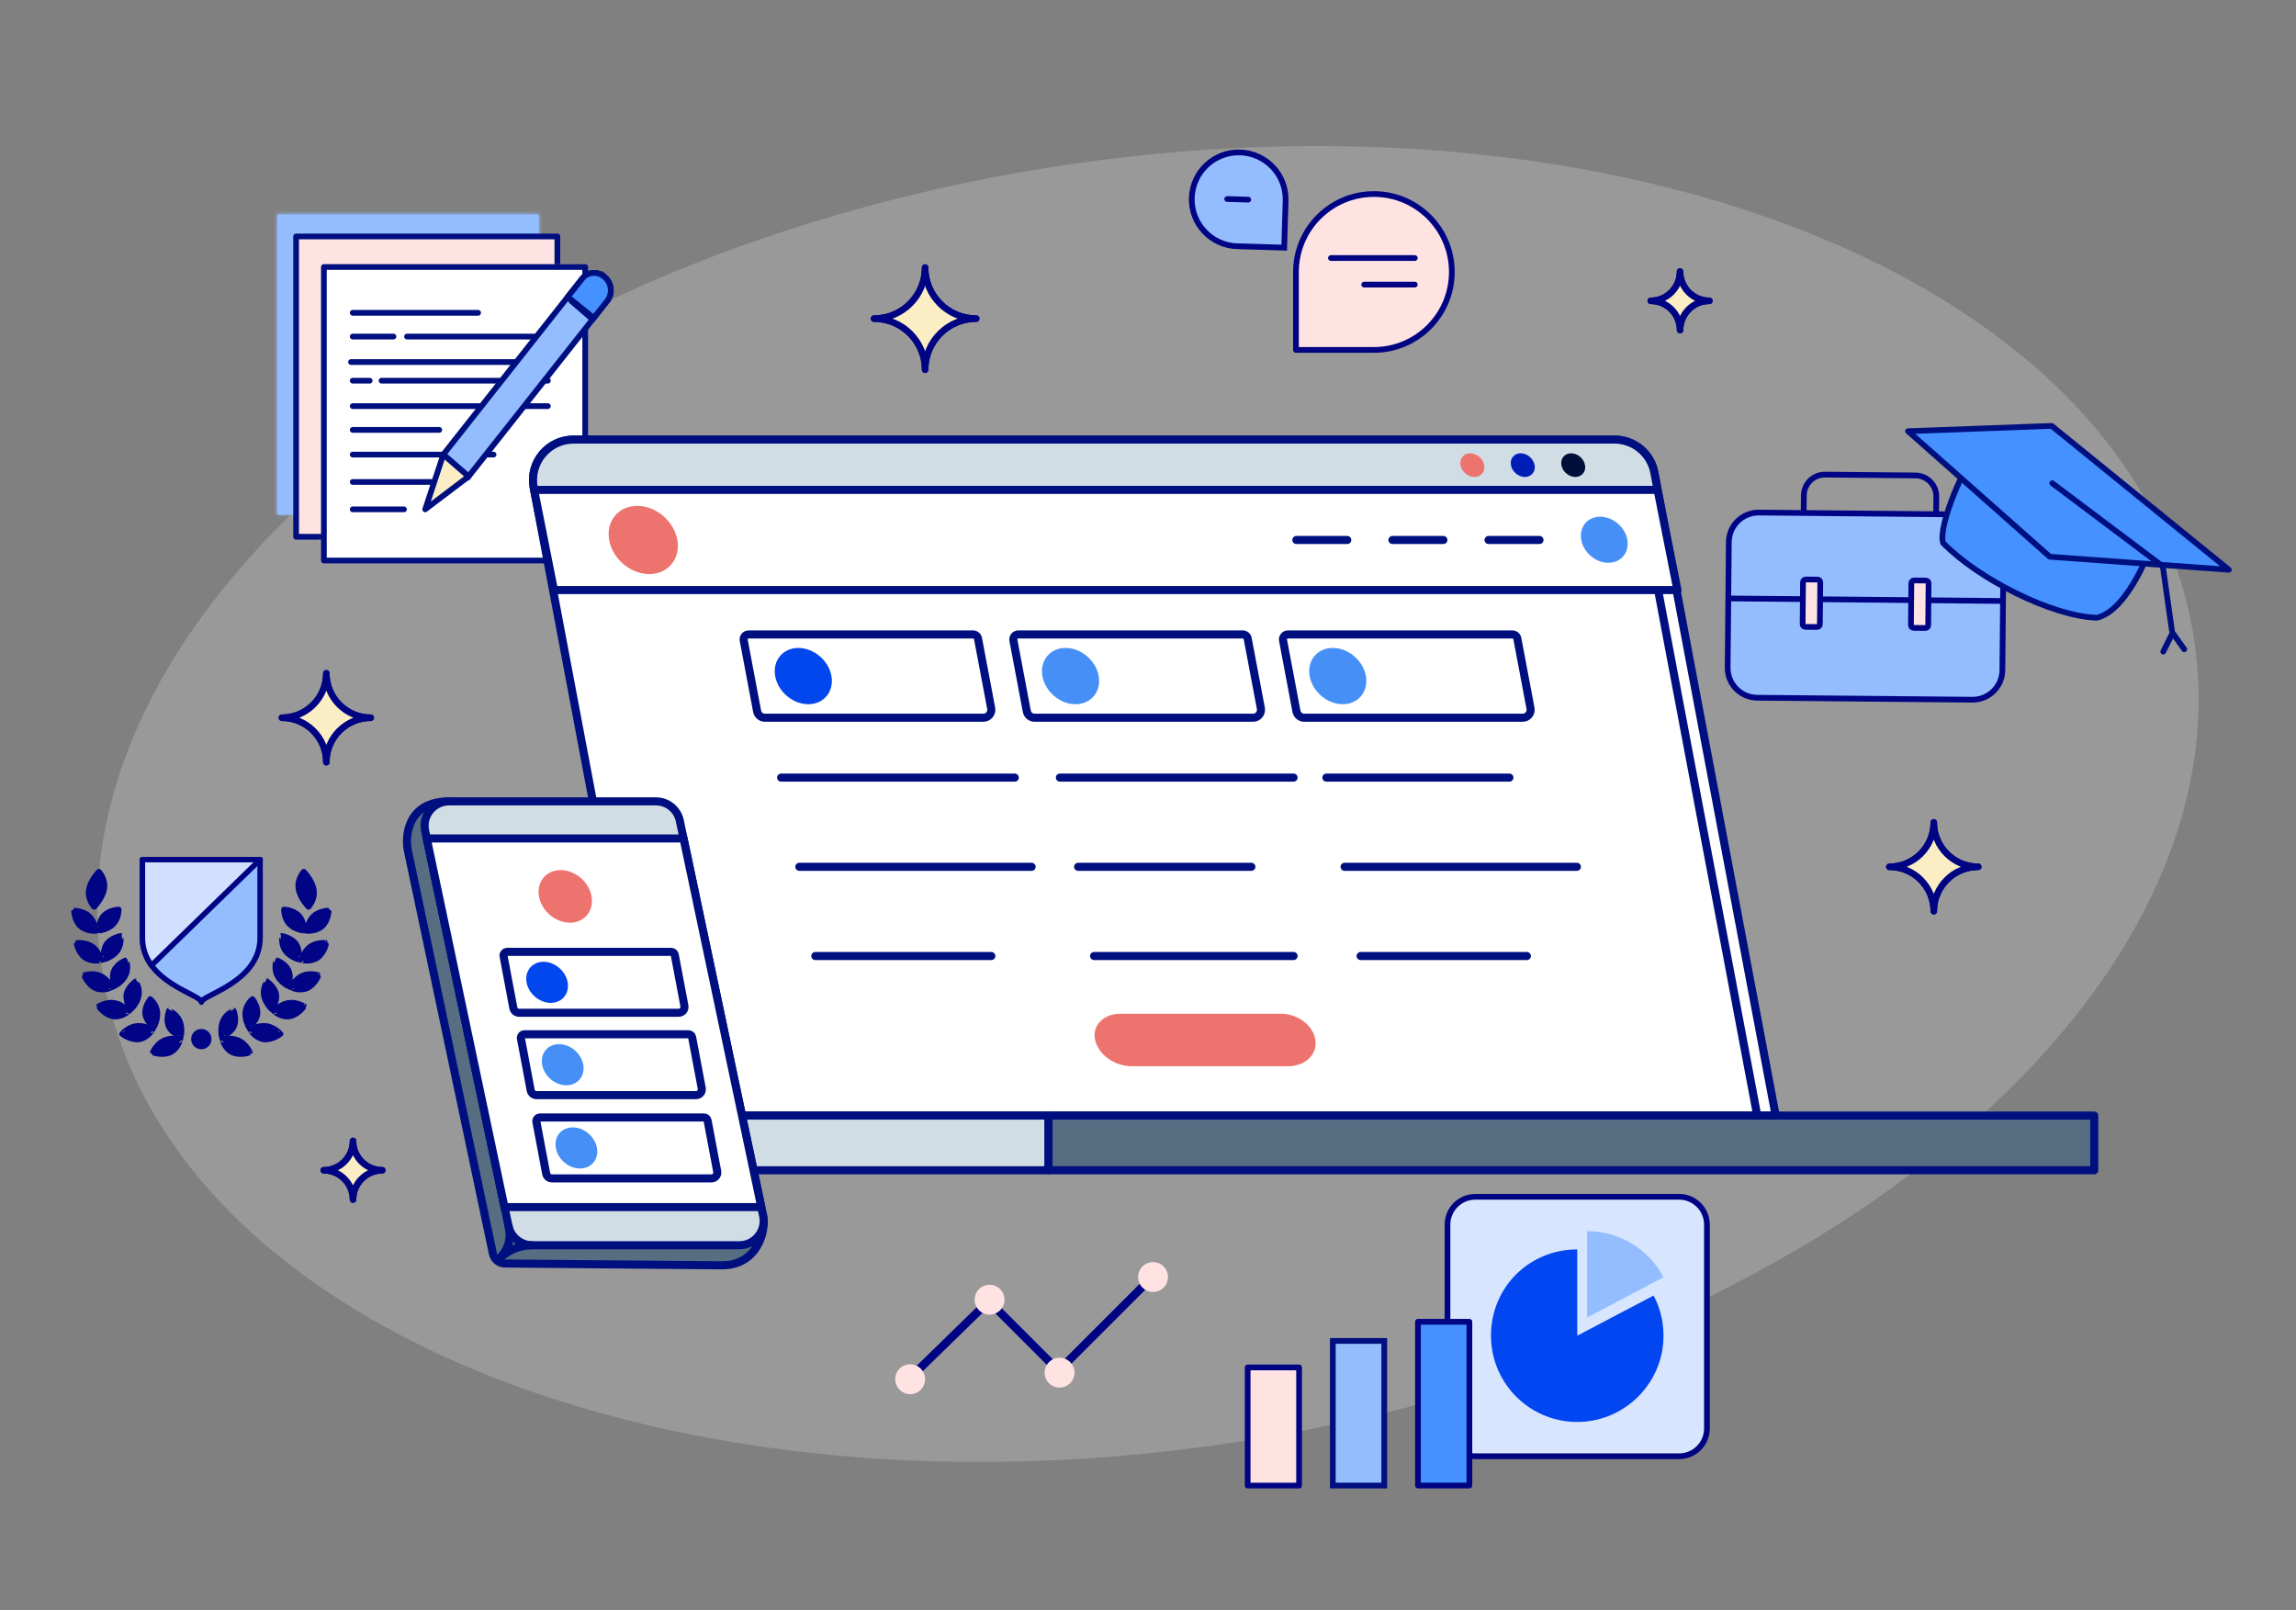 <svg xmlns="http://www.w3.org/2000/svg" width="616" height="432" viewBox="0 0 616 432" fill="none"><rect x="0" y="0" width="616" height="432" fill="#808080" stroke="none"/><path d="M335.419 386.313C490.341 361.415 603.654 264.844 588.511 170.616C573.367 76.387 435.502 20.184 280.58 45.081C125.658 69.979 12.345 166.55 27.488 260.778C42.632 355.007 180.497 411.21 335.419 386.313Z" fill="white" fill-opacity="0.2"></path><path fill-rule="evenodd" clip-rule="evenodd" d="M74.434 57.515V138.094H144.543V65.187V57.515H74.434Z" fill="#93BDFF"></path><mask id="mask0_1626_6453" style="mask-type:luminance" maskUnits="userSpaceOnUse" x="74" y="57" width="71" height="82"><path d="M74.434 57.515V138.094H144.543V65.187V57.515H74.434Z" fill="white"></path></mask><g mask="url(#mask0_1626_6453)"><path d="M411.31 25.651H-43.938V298.799H411.31V25.651Z" fill="#93BDFF"></path><mask id="mask1_1626_6453" style="mask-type:luminance" maskUnits="userSpaceOnUse" x="-44" y="25" width="456" height="274"><path d="M411.31 25.651H-43.938V298.799H411.31V25.651Z" fill="white"></path></mask><g mask="url(#mask1_1626_6453)"><path d="M146.812 55.239H72.152V140.377H146.812V55.239Z" fill="#93BDFF"></path></g></g><mask id="mask2_1626_6453" style="mask-type:luminance" maskUnits="userSpaceOnUse" x="79" y="63" width="71" height="82"><path d="M79.439 63.434H149.548V71.106V144.013H79.439V63.434Z" fill="white"></path></mask><g mask="url(#mask2_1626_6453)"><mask id="mask3_1626_6453" style="mask-type:luminance" maskUnits="userSpaceOnUse" x="-44" y="25" width="456" height="274"><path d="M411.308 25.651H-43.94V298.799H411.308V25.651Z" fill="white"></path></mask><g mask="url(#mask3_1626_6453)"><path d="M151.822 61.159H77.162V146.297H151.822V61.159Z" fill="#FFE3E2"></path></g></g><path d="M79.439 63.434H149.548V71.106V144.013H79.439V63.434Z" stroke="#000F7F" stroke-width="1.537" stroke-linecap="round" stroke-linejoin="round"></path><mask id="mask4_1626_6453" style="mask-type:luminance" maskUnits="userSpaceOnUse" x="86" y="71" width="72" height="80"><path d="M86.894 71.629H157.004V75.657V150.387H86.894V71.629Z" fill="white"></path></mask><g mask="url(#mask4_1626_6453)"><mask id="mask5_1626_6453" style="mask-type:luminance" maskUnits="userSpaceOnUse" x="-43" y="25" width="456" height="274"><path d="M412.847 25.651H-42.4V298.799H412.847V25.651Z" fill="white"></path></mask><g mask="url(#mask5_1626_6453)"><path d="M159.277 69.353H84.617V152.669H159.277V69.353Z" fill="white"></path></g></g><path d="M86.897 71.629H157.006V75.657V150.387H86.897V71.629Z" stroke="#000F7F" stroke-width="1.537" stroke-linecap="round" stroke-linejoin="round"></path><path d="M94.635 83.921H128.267" stroke="#000F7F" stroke-width="1.537" stroke-linecap="round" stroke-linejoin="round"></path><path d="M94.635 90.294H105.559" stroke="#000F7F" stroke-width="1.537" stroke-linecap="round" stroke-linejoin="round"></path><path d="M146.989 90.294H109.205" stroke="#000F7F" stroke-width="1.537" stroke-linecap="round" stroke-linejoin="round"></path><path d="M94.178 97.128H146.99" stroke="#000F7F" stroke-width="1.537" stroke-linecap="round" stroke-linejoin="round"></path><path d="M94.635 115.332H117.851" stroke="#000F7F" stroke-width="1.537" stroke-linecap="round" stroke-linejoin="round"></path><path d="M94.635 129.3H117.851" stroke="#000F7F" stroke-width="1.537" stroke-linecap="round" stroke-linejoin="round"></path><path d="M94.635 136.649H108.388" stroke="#000F7F" stroke-width="1.537" stroke-linecap="round" stroke-linejoin="round"></path><path d="M146.988 108.959H136.064" stroke="#000F7F" stroke-width="1.537" stroke-linecap="round" stroke-linejoin="round"></path><path d="M94.635 108.959H132.418" stroke="#000F7F" stroke-width="1.537" stroke-linecap="round" stroke-linejoin="round"></path><path d="M94.635 121.958H132.418" stroke="#000F7F" stroke-width="1.537" stroke-linecap="round" stroke-linejoin="round"></path><path d="M146.987 102.132H102.369" stroke="#000F7F" stroke-width="1.537" stroke-linecap="round" stroke-linejoin="round"></path><path d="M94.635 102.132H99.186" stroke="#000F7F" stroke-width="1.537" stroke-linecap="round" stroke-linejoin="round"></path><path d="M162.223 74.312C164.099 75.934 164.422 78.778 162.954 80.661L125.716 127.839L118.936 121.95L156.173 74.773C157.642 72.889 160.348 72.682 162.223 74.312Z" fill="#94BDFF" stroke="#000F7F" stroke-width="1.537" stroke-miterlimit="10"></path><path d="M125.717 127.839L114.078 136.649L118.937 121.958L125.717 127.839Z" fill="#FBEEC4" stroke="#000F7F" stroke-width="1.537" stroke-linecap="round" stroke-linejoin="round"></path><path d="M158.326 85.043L153.299 80.708" stroke="#000F7F" stroke-width="1.537" stroke-linecap="round" stroke-linejoin="round"></path><path d="M162.224 74.312C164.099 75.934 164.422 78.778 162.954 80.662L159.287 85.305L152.322 79.654L156.174 74.781C157.642 72.897 160.348 72.69 162.224 74.319V74.312Z" fill="#4591FF" stroke="#000F7F" stroke-width="1.537" stroke-miterlimit="10"></path><path d="M158.326 85.043L153.299 80.708" stroke="#000F7F" stroke-width="1.537" stroke-linecap="round" stroke-linejoin="round"></path><path d="M395.814 390.694H450.495C454.617 390.694 457.959 387.352 457.959 383.23V328.549C457.959 324.427 454.617 321.085 450.495 321.085H395.814C391.692 321.085 388.35 324.427 388.35 328.549V383.23C388.35 387.352 391.692 390.694 395.814 390.694Z" fill="#D7E5FF" stroke="#000483" stroke-width="1.537" stroke-linecap="round" stroke-linejoin="round"></path><path d="M446.303 342.671C442.429 335.314 434.703 330.302 425.816 330.302V353.449L446.303 342.679V342.671Z" fill="#93BDFF"></path><path d="M443.651 347.568C445.55 351.181 446.526 355.348 446.265 359.768C445.558 371.553 435.872 381.016 424.071 381.469C410.872 381.977 400.018 371.43 400.018 358.346C400.018 345.262 410.38 335.199 423.164 335.199V358.346L443.651 347.576V347.568Z" fill="#0246F2"></path><path d="M348.537 366.855H334.738V398.55H348.537V366.855Z" fill="#FFE3E2" stroke="#000483" stroke-width="1.537" stroke-linecap="round" stroke-linejoin="round"></path><path d="M371.381 359.752H357.582V398.55H371.381V359.752Z" fill="#94BDFF" stroke="#000F7F" stroke-width="1.537" stroke-miterlimit="10"></path><path d="M394.229 354.617H380.43V398.543H394.229V354.617Z" fill="#4591FF" stroke="#000483" stroke-width="1.537" stroke-linecap="round" stroke-linejoin="round"></path><path d="M368.609 52.057C357.062 52.057 347.699 61.42 347.699 72.966C347.699 72.966 347.699 72.974 347.699 72.982V93.876H368.609C380.155 93.876 389.511 84.52 389.519 72.982C389.526 61.435 380.171 52.064 368.624 52.057H368.609Z" fill="#FFE3E2" stroke="#000483" stroke-width="1.537" stroke-linecap="round" stroke-linejoin="round"></path><path d="M379.577 69.223H357.084" stroke="#000483" stroke-width="1.537" stroke-linecap="round" stroke-linejoin="round"></path><path d="M379.578 76.349H366.002" stroke="#000483" stroke-width="1.537" stroke-linecap="round" stroke-linejoin="round"></path><path d="M331.959 66.063L344.543 66.44L344.92 53.856C345.128 46.906 339.662 41.102 332.705 40.895C325.756 40.687 319.952 46.153 319.744 53.11C319.536 60.059 325.002 65.863 331.959 66.071V66.063Z" fill="#94BDFF" stroke="#000485" stroke-width="1.537" stroke-miterlimit="10"></path><path d="M334.889 53.563L329.246 53.394" stroke="#000483" stroke-width="1.537" stroke-linecap="round" stroke-linejoin="round"></path><path d="M242.311 371.483L265.288 349.059L283.992 367.763L309.352 342.402" stroke="#000483" stroke-width="2.199" stroke-linecap="round" stroke-linejoin="round"></path><path d="M244.195 369.646L257.771 356.393" stroke="#000483" stroke-width="1.86" stroke-linecap="round" stroke-linejoin="round"></path><path d="M265.497 352.695C267.709 352.695 269.502 350.902 269.502 348.69C269.502 346.478 267.709 344.685 265.497 344.685C263.285 344.685 261.492 346.478 261.492 348.69C261.492 350.902 263.285 352.695 265.497 352.695Z" fill="#FFE3E2"></path><path d="M284.275 372.267C286.487 372.267 288.28 370.474 288.28 368.262C288.28 366.05 286.487 364.257 284.275 364.257C282.063 364.257 280.27 366.05 280.27 368.262C280.27 370.474 282.063 372.267 284.275 372.267Z" fill="#FFE3E2"></path><path d="M309.353 346.615C311.565 346.615 313.358 344.821 313.358 342.609C313.358 340.397 311.565 338.604 309.353 338.604C307.141 338.604 305.348 340.397 305.348 342.609C305.348 344.821 307.141 346.615 309.353 346.615Z" fill="#FFE3E2"></path><path d="M244.193 374.028C246.405 374.028 248.198 372.234 248.198 370.022C248.198 367.811 246.405 366.017 244.193 366.017C241.981 366.017 240.188 367.811 240.188 370.022C240.188 372.234 241.981 374.028 244.193 374.028Z" fill="#FFE3E2"></path><path d="M483.959 132.907L483.909 138.219C483.881 141.327 486.377 143.869 489.484 143.898L513.768 144.123C516.875 144.151 519.418 141.655 519.447 138.548L519.496 133.236C519.525 130.128 517.029 127.586 513.921 127.557L489.638 127.332C486.53 127.304 483.987 129.8 483.959 132.907Z" stroke="#000485" stroke-width="1.537" stroke-miterlimit="10"></path><path d="M463.831 145.433L463.519 179.118C463.478 183.533 467.025 187.146 471.44 187.187L529.154 187.721C533.57 187.761 537.182 184.215 537.223 179.8L537.534 146.115C537.575 141.7 534.029 138.088 529.614 138.047L471.899 137.513C467.484 137.472 463.872 141.018 463.831 145.433Z" fill="#94BDFF" stroke="#000485" stroke-width="1.537" stroke-miterlimit="10"></path><path d="M537.322 161.233L463.623 160.556" stroke="#000485" stroke-width="1.537" stroke-miterlimit="10"></path><path d="M483.738 156.192L483.634 167.438C483.63 167.845 483.957 168.179 484.365 168.183L487.517 168.212C487.924 168.216 488.258 167.888 488.261 167.481L488.365 156.234C488.369 155.827 488.042 155.493 487.634 155.49L484.483 155.46C484.075 155.457 483.742 155.784 483.738 156.192Z" fill="#FFE3E2" stroke="#000485" stroke-width="1.537" stroke-miterlimit="10"></path><path d="M512.796 156.457L512.692 167.703C512.689 168.111 513.016 168.444 513.424 168.448L516.575 168.477C516.983 168.481 517.316 168.153 517.32 167.746L517.424 156.5C517.428 156.092 517.1 155.759 516.693 155.755L513.541 155.726C513.134 155.722 512.8 156.049 512.796 156.457Z" fill="#FFE3E2" stroke="#000485" stroke-width="1.537" stroke-miterlimit="10"></path><path d="M529.457 123.472L573.814 145.835C575.259 146.696 578.365 144.167 577.511 145.612C577.511 145.612 571.308 163.701 562.559 165.73C550.613 165.361 530.741 155.36 521.324 145.674C519.756 141.053 528.012 122.611 529.457 123.465V123.472Z" fill="#4591FF" stroke="#000F7F" stroke-width="1.537" stroke-linecap="round" stroke-linejoin="round"></path><path d="M549.949 149.371L511.912 115.685L550.464 114.263L597.996 152.854L549.949 149.371Z" fill="#4591FF" stroke="#000F7F" stroke-width="1.537" stroke-linecap="round" stroke-linejoin="round"></path><path d="M580.387 174.816L582.885 169.789L586.022 174.186" stroke="#000F7F" stroke-width="1.537" stroke-linecap="round" stroke-linejoin="round"></path><path d="M550.605 129.638L580.263 151.931L582.7 169.089" stroke="#000F7F" stroke-width="1.537" stroke-linecap="round" stroke-linejoin="round"></path><path d="M54.016 230.627H69.783V251.537C69.783 263.614 54.024 266.935 54.016 268.864C54.016 266.727 38.203 263.621 38.203 251.537V230.627H53.962" fill="#94BDFF"></path><path d="M54.016 230.627H69.783V251.537C69.783 263.614 54.024 266.935 54.016 268.864C54.016 266.727 38.203 263.621 38.203 251.537V230.627H53.962" stroke="#000485" stroke-width="1.453" stroke-linecap="round" stroke-linejoin="round"></path><path d="M40.679 259.032C39.195 257.01 38.211 254.55 38.211 251.529V230.619H69.783" fill="#D2E0FF"></path><path d="M40.679 259.032C39.195 257.01 38.211 254.55 38.211 251.529V230.619H69.783" stroke="#000485" stroke-width="1.453" stroke-linecap="round" stroke-linejoin="round"></path><path d="M69.784 230.627L40.648 258.993" stroke="#000485" stroke-width="1.453" stroke-linecap="round" stroke-linejoin="round"></path><path d="M27.997 238.307C27.651 240.928 25.268 243.327 25.268 243.327C25.268 243.327 23.446 241.482 23.799 238.86C24.145 236.239 26.529 233.841 26.529 233.841C26.529 233.841 28.35 235.686 27.997 238.307Z" fill="#000485" stroke="#000485" stroke-width="1.453" stroke-linecap="round" stroke-linejoin="round"></path><path d="M43.976 279.127C46.006 278.197 48.397 278.773 48.42 278.75C48.404 278.743 47.905 281.233 45.829 282.31C43.73 283.386 40.932 282.394 40.955 282.363C40.947 282.348 41.916 280.08 43.976 279.127Z" fill="#000485" stroke="#000485" stroke-width="1.453" stroke-linecap="round" stroke-linejoin="round"></path><path d="M48.144 273.684C49.066 275.537 48.613 277.982 48.597 277.989C48.605 278.02 46.138 277.39 45.246 275.414C44.362 273.469 45.338 271.109 45.323 271.109C45.323 271.14 47.237 271.839 48.144 273.684Z" fill="#000485" stroke="#000485" stroke-width="1.453" stroke-linecap="round" stroke-linejoin="round"></path><path d="M36.605 275.237C38.819 274.968 40.941 276.213 40.964 276.206C40.949 276.198 39.749 278.412 37.428 278.835C35.106 279.227 32.723 277.405 32.738 277.413C32.723 277.405 34.368 275.498 36.597 275.245L36.605 275.237Z" fill="#000485" stroke="#000485" stroke-width="1.453" stroke-linecap="round" stroke-linejoin="round"></path><path d="M42.201 271.294C42.539 273.315 41.363 275.529 41.355 275.522C41.355 275.552 39.18 274.223 38.934 272.07C38.696 269.925 40.325 268.011 40.31 268.003C40.325 268.011 41.894 269.256 42.209 271.294H42.201Z" fill="#000485" stroke="#000485" stroke-width="1.453" stroke-linecap="round" stroke-linejoin="round"></path><path d="M30.739 269.049C32.945 269.448 34.575 271.286 34.598 271.286C34.59 271.27 32.769 273.008 30.432 272.716C28.11 272.385 26.388 269.987 26.426 269.979C26.426 269.963 28.525 268.649 30.739 269.056V269.049Z" fill="#000485" stroke="#000485" stroke-width="1.453" stroke-linecap="round" stroke-linejoin="round"></path><path d="M37.275 266.989C36.99 269.018 35.191 270.771 35.176 270.763C35.176 270.786 33.508 268.864 33.908 266.735C34.315 264.621 36.46 263.245 36.437 263.237C36.421 263.275 37.597 264.951 37.275 266.989Z" fill="#000485" stroke="#000485" stroke-width="1.453" stroke-linecap="round" stroke-linejoin="round"></path><path d="M26.951 261.761C28.957 262.699 30.049 264.913 30.064 264.921C30.064 264.913 27.828 266.066 25.667 265.182C23.569 264.267 22.492 261.615 22.538 261.615C22.554 261.6 24.875 260.831 26.951 261.761Z" fill="#000485" stroke="#000485" stroke-width="1.453" stroke-linecap="round" stroke-linejoin="round"></path><path d="M33.789 261.5C32.99 263.406 30.768 264.59 30.76 264.575C30.753 264.59 29.661 262.307 30.599 260.324C31.475 258.386 33.92 257.548 33.897 257.548C33.866 257.579 34.658 259.57 33.789 261.5Z" fill="#000485" stroke="#000485" stroke-width="1.453" stroke-linecap="round" stroke-linejoin="round"></path><path d="M24.768 253.92C26.613 255.204 27.128 257.618 27.174 257.618C27.19 257.602 24.691 258.248 22.838 256.972C20.963 255.68 20.44 252.967 20.479 252.982C20.494 252.974 22.939 252.628 24.76 253.92H24.768Z" fill="#000485" stroke="#000485" stroke-width="1.453" stroke-linecap="round" stroke-linejoin="round"></path><path d="M31.547 255.035C30.309 256.795 27.949 257.433 27.926 257.433C27.888 257.456 27.38 254.973 28.618 253.213C29.879 251.46 32.4 251.076 32.393 251.068C32.354 251.091 32.762 253.29 31.547 255.035Z" fill="#000485" stroke="#000485" stroke-width="1.453" stroke-linecap="round" stroke-linejoin="round"></path><path d="M23.937 245.779C25.52 247.294 25.743 249.769 25.759 249.777C25.759 249.777 23.252 250.007 21.553 248.485C19.908 246.963 19.801 244.272 19.801 244.28C19.801 244.28 22.315 244.257 23.937 245.779Z" fill="#000485" stroke="#000485" stroke-width="1.453" stroke-linecap="round" stroke-linejoin="round"></path><path d="M30.455 247.878C29.032 249.446 26.534 249.715 26.534 249.707C26.519 249.707 26.319 247.201 27.856 245.618C29.348 244.042 31.861 243.995 31.861 243.988C31.861 243.988 31.938 246.302 30.455 247.878Z" fill="#000485" stroke="#000485" stroke-width="1.453" stroke-linecap="round" stroke-linejoin="round"></path><path d="M56.009 278.773C56.009 279.88 55.117 280.772 54.01 280.772C52.903 280.772 52.012 279.88 52.012 278.773C52.012 277.666 52.903 276.775 54.01 276.775C55.117 276.775 56.009 277.666 56.009 278.773Z" fill="#000485" stroke="#000485" stroke-width="1.453" stroke-linecap="round" stroke-linejoin="round"></path><path d="M80.04 238.307C80.386 240.928 82.769 243.327 82.769 243.327C82.769 243.327 84.591 241.482 84.237 238.86C83.891 236.239 81.508 233.841 81.508 233.841C81.508 233.841 79.686 235.686 80.04 238.307Z" fill="#000485" stroke="#000485" stroke-width="1.453" stroke-linecap="round" stroke-linejoin="round"></path><path d="M64.059 279.127C62.029 278.197 59.638 278.773 59.615 278.75C59.631 278.743 60.13 281.233 62.206 282.31C64.305 283.386 67.103 282.394 67.08 282.363C67.087 282.348 66.119 280.08 64.059 279.127Z" fill="#000485" stroke="#000485" stroke-width="1.453" stroke-linecap="round" stroke-linejoin="round"></path><path d="M59.889 273.684C58.967 275.537 59.42 277.982 59.435 277.989C59.428 278.02 61.895 277.39 62.787 275.414C63.671 273.469 62.695 271.109 62.71 271.109C62.71 271.14 60.796 271.839 59.889 273.684Z" fill="#000485" stroke="#000485" stroke-width="1.453" stroke-linecap="round" stroke-linejoin="round"></path><path d="M71.427 275.237C69.213 274.968 67.091 276.213 67.068 276.206C67.084 276.198 68.283 278.412 70.605 278.835C72.926 279.227 75.309 277.405 75.294 277.413C75.309 277.405 73.664 275.498 71.435 275.245L71.427 275.237Z" fill="#000485" stroke="#000485" stroke-width="1.453" stroke-linecap="round" stroke-linejoin="round"></path><path d="M65.833 271.294C65.494 273.315 66.671 275.529 66.678 275.522C66.678 275.552 68.854 274.223 69.1 272.07C69.338 269.925 67.708 268.011 67.724 268.003C67.708 268.011 66.14 269.256 65.825 271.294H65.833Z" fill="#000485" stroke="#000485" stroke-width="1.453" stroke-linecap="round" stroke-linejoin="round"></path><path d="M77.296 269.049C75.09 269.448 73.461 271.286 73.438 271.286C73.445 271.27 75.267 273.008 77.604 272.716C79.926 272.385 81.648 269.987 81.609 269.979C81.609 269.963 79.51 268.649 77.296 269.056V269.049Z" fill="#000485" stroke="#000485" stroke-width="1.453" stroke-linecap="round" stroke-linejoin="round"></path><path d="M70.759 266.989C71.044 269.018 72.843 270.771 72.858 270.763C72.858 270.786 74.526 268.864 74.126 266.735C73.719 264.621 71.574 263.245 71.597 263.237C71.613 263.275 70.436 264.951 70.759 266.989Z" fill="#000485" stroke="#000485" stroke-width="1.453" stroke-linecap="round" stroke-linejoin="round"></path><path d="M81.082 261.761C79.076 262.699 77.984 264.913 77.969 264.921C77.969 264.913 80.206 266.066 82.366 265.182C84.465 264.267 85.541 261.615 85.495 261.615C85.479 261.6 83.158 260.831 81.082 261.761Z" fill="#000485" stroke="#000485" stroke-width="1.453" stroke-linecap="round" stroke-linejoin="round"></path><path d="M74.244 261.5C75.044 263.406 77.266 264.59 77.273 264.575C77.281 264.59 78.373 262.307 77.435 260.324C76.558 258.386 74.114 257.548 74.137 257.548C74.168 257.579 73.376 259.57 74.244 261.5Z" fill="#000485" stroke="#000485" stroke-width="1.453" stroke-linecap="round" stroke-linejoin="round"></path><path d="M83.268 253.92C81.423 255.204 80.907 257.618 80.861 257.618C80.846 257.602 83.344 258.248 85.197 256.972C87.073 255.68 87.596 252.967 87.557 252.982C87.542 252.974 85.097 252.628 83.275 253.92H83.268Z" fill="#000485" stroke="#000485" stroke-width="1.453" stroke-linecap="round" stroke-linejoin="round"></path><path d="M76.489 255.035C77.727 256.795 80.087 257.433 80.11 257.433C80.148 257.456 80.656 254.973 79.418 253.213C78.157 251.46 75.636 251.076 75.643 251.068C75.682 251.091 75.274 253.29 76.489 255.035Z" fill="#000485" stroke="#000485" stroke-width="1.453" stroke-linecap="round" stroke-linejoin="round"></path><path d="M84.099 245.779C82.516 247.294 82.293 249.769 82.277 249.777C82.277 249.777 84.783 250.007 86.482 248.485C88.127 246.963 88.235 244.272 88.235 244.28C88.235 244.28 85.721 244.257 84.099 245.779Z" fill="#000485" stroke="#000485" stroke-width="1.453" stroke-linecap="round" stroke-linejoin="round"></path><path d="M77.579 247.878C79.001 249.446 81.5 249.715 81.5 249.707C81.515 249.707 81.715 247.201 80.178 245.618C78.686 244.042 76.173 243.995 76.173 243.988C76.173 243.988 76.096 246.302 77.579 247.878Z" fill="#000485" stroke="#000485" stroke-width="1.453" stroke-linecap="round" stroke-linejoin="round"></path><path fill-rule="evenodd" clip-rule="evenodd" d="M234.492 85.481C242.064 85.481 248.199 79.347 248.199 71.775C248.199 79.347 254.333 85.481 261.905 85.481C254.333 85.481 248.199 91.616 248.199 99.188C248.199 91.616 242.064 85.481 234.492 85.481Z" fill="#FBEEC4"></path><mask id="mask6_1626_6453" style="mask-type:luminance" maskUnits="userSpaceOnUse" x="234" y="71" width="28" height="29"><path d="M234.492 85.481C242.064 85.481 248.199 79.347 248.199 71.775C248.199 79.347 254.333 85.481 261.905 85.481C254.333 85.481 248.199 91.616 248.199 99.188C248.199 91.616 242.064 85.481 234.492 85.481Z" fill="white"></path></mask><g mask="url(#mask6_1626_6453)"><path d="M1075.23 -28.746H-447.848V885.101H1075.23V-28.746Z" fill="#FBEEC4"></path><mask id="mask7_1626_6453" style="mask-type:luminance" maskUnits="userSpaceOnUse" x="-448" y="-29" width="1524" height="915"><path d="M1075.23 -28.746H-447.848V885.101H1075.23V-28.746Z" fill="white"></path></mask><g mask="url(#mask7_1626_6453)"><path d="M269.523 64.164H226.873V106.814H269.523V64.164Z" fill="#FBEEC4" stroke="#000483" stroke-width="1.753" stroke-linecap="round" stroke-linejoin="round"></path></g><path d="M1075.23 -28.746H-447.848V885.101H1075.23V-28.746Z" stroke="#000483" stroke-width="1.753" stroke-linecap="round" stroke-linejoin="round"></path></g><path fill-rule="evenodd" clip-rule="evenodd" d="M234.492 85.481C242.064 85.481 248.199 79.347 248.199 71.775C248.199 79.347 254.333 85.481 261.905 85.481C254.333 85.481 248.199 91.616 248.199 99.188C248.199 91.616 242.064 85.481 234.492 85.481Z" stroke="#000483" stroke-width="1.753" stroke-linecap="round" stroke-linejoin="round"></path><path d="M234.494 85.481C242.066 85.481 248.201 79.347 248.201 71.775C248.201 79.347 254.335 85.481 261.907 85.481C254.335 85.481 248.201 91.616 248.201 99.188C248.201 91.616 242.066 85.481 234.494 85.481Z" fill="#FBEEC4" stroke="#000483" stroke-width="1.753" stroke-linecap="round" stroke-linejoin="round"></path><path fill-rule="evenodd" clip-rule="evenodd" d="M506.895 232.549C513.483 232.549 518.818 227.214 518.818 220.626C518.818 227.214 524.153 232.549 530.741 232.549C524.153 232.549 518.818 237.884 518.818 244.472C518.818 237.884 513.483 232.549 506.895 232.549Z" fill="#FBEEC4"></path><mask id="mask8_1626_6453" style="mask-type:luminance" maskUnits="userSpaceOnUse" x="506" y="220" width="25" height="25"><path d="M506.895 232.549C513.483 232.549 518.818 227.214 518.818 220.626C518.818 227.214 524.153 232.549 530.741 232.549C524.153 232.549 518.818 237.884 518.818 244.472C518.818 237.884 513.483 232.549 506.895 232.549Z" fill="white"></path></mask><g mask="url(#mask8_1626_6453)"><path d="M1238.25 133.182H-86.656V928.127H1238.25V133.182Z" fill="#FBEEC4"></path><mask id="mask9_1626_6453" style="mask-type:luminance" maskUnits="userSpaceOnUse" x="-87" y="133" width="1326" height="796"><path d="M1238.25 133.182H-86.656V928.127H1238.25V133.182Z" fill="white"></path></mask><g mask="url(#mask9_1626_6453)"><path d="M537.375 214.007H500.275V251.106H537.375V214.007Z" fill="#FBEEC4" stroke="#000483" stroke-width="1.753" stroke-linecap="round" stroke-linejoin="round"></path></g><path d="M1238.25 133.182H-86.656V928.127H1238.25V133.182Z" stroke="#000483" stroke-width="1.753" stroke-linecap="round" stroke-linejoin="round"></path></g><path fill-rule="evenodd" clip-rule="evenodd" d="M506.895 232.549C513.483 232.549 518.818 227.214 518.818 220.626C518.818 227.214 524.153 232.549 530.741 232.549C524.153 232.549 518.818 237.884 518.818 244.472C518.818 237.884 513.483 232.549 506.895 232.549Z" stroke="#000483" stroke-width="1.753" stroke-linecap="round" stroke-linejoin="round"></path><path d="M506.896 232.549C513.485 232.549 518.82 227.214 518.82 220.626C518.82 227.214 524.155 232.549 530.743 232.549C524.155 232.549 518.82 237.884 518.82 244.472C518.82 237.884 513.485 232.549 506.896 232.549Z" fill="#FBEEC4" stroke="#000483" stroke-width="1.753" stroke-linecap="round" stroke-linejoin="round"></path><path fill-rule="evenodd" clip-rule="evenodd" d="M75.629 192.559C82.217 192.559 87.552 187.224 87.552 180.636C87.552 187.224 92.887 192.559 99.475 192.559C92.887 192.559 87.552 197.894 87.552 204.482C87.552 197.894 82.217 192.559 75.629 192.559Z" fill="#FBEEC4"></path><mask id="mask10_1626_6453" style="mask-type:luminance" maskUnits="userSpaceOnUse" x="75" y="180" width="25" height="25"><path d="M75.629 192.559C82.217 192.559 87.552 187.224 87.552 180.636C87.552 187.224 92.887 192.559 99.475 192.559C92.887 192.559 87.552 197.894 87.552 204.482C87.552 197.894 82.217 192.559 75.629 192.559Z" fill="white"></path></mask><g mask="url(#mask10_1626_6453)"><path d="M806.979 93.192H-517.928V888.138H806.979V93.192Z" fill="#FBEEC4"></path><mask id="mask11_1626_6453" style="mask-type:luminance" maskUnits="userSpaceOnUse" x="-518" y="93" width="1325" height="796"><path d="M806.979 93.192H-517.928V888.138H806.979V93.192Z" fill="white"></path></mask><g mask="url(#mask11_1626_6453)"><path d="M106.103 174.01H69.004V211.109H106.103V174.01Z" fill="#FBEEC4" stroke="#000483" stroke-width="1.753" stroke-linecap="round" stroke-linejoin="round"></path></g><path d="M806.979 93.192H-517.928V888.138H806.979V93.192Z" stroke="#000483" stroke-width="1.753" stroke-linecap="round" stroke-linejoin="round"></path></g><path fill-rule="evenodd" clip-rule="evenodd" d="M75.629 192.559C82.217 192.559 87.552 187.224 87.552 180.636C87.552 187.224 92.887 192.559 99.475 192.559C92.887 192.559 87.552 197.894 87.552 204.482C87.552 197.894 82.217 192.559 75.629 192.559Z" stroke="#000483" stroke-width="1.753" stroke-linecap="round" stroke-linejoin="round"></path><path d="M75.631 192.559C82.219 192.559 87.554 187.224 87.554 180.636C87.554 187.224 92.889 192.559 99.477 192.559C92.889 192.559 87.554 197.894 87.554 204.482C87.554 197.894 82.219 192.559 75.631 192.559Z" fill="#FBEEC4" stroke="#000483" stroke-width="1.753" stroke-linecap="round" stroke-linejoin="round"></path><path fill-rule="evenodd" clip-rule="evenodd" d="M442.883 80.707C447.226 80.707 450.747 77.187 450.747 72.843C450.747 77.187 454.268 80.707 458.611 80.707C454.268 80.707 450.747 84.228 450.747 88.572C450.747 84.228 447.226 80.707 442.883 80.707Z" fill="#FBEEC4"></path><mask id="mask12_1626_6453" style="mask-type:luminance" maskUnits="userSpaceOnUse" x="442" y="72" width="17" height="17"><path d="M442.883 80.707C447.226 80.707 450.747 77.187 450.747 72.843C450.747 77.187 454.268 80.707 458.611 80.707C454.268 80.707 450.747 84.228 450.747 88.572C450.747 84.228 447.226 80.707 442.883 80.707Z" fill="white"></path></mask><g mask="url(#mask12_1626_6453)"><path d="M925.043 15.196H51.562V539.284H925.043V15.196Z" fill="#FBEEC4"></path><mask id="mask13_1626_6453" style="mask-type:luminance" maskUnits="userSpaceOnUse" x="51" y="15" width="875" height="525"><path d="M925.043 15.196H51.562V539.284H925.043V15.196Z" fill="white"></path></mask><g mask="url(#mask13_1626_6453)"><path d="M462.969 68.477H438.516V92.931H462.969V68.477Z" fill="#FBEEC4" stroke="#000483" stroke-width="1.753" stroke-linecap="round" stroke-linejoin="round"></path></g><path d="M925.043 15.196H51.562V539.284H925.043V15.196Z" stroke="#000483" stroke-width="1.753" stroke-linecap="round" stroke-linejoin="round"></path></g><path fill-rule="evenodd" clip-rule="evenodd" d="M442.883 80.707C447.226 80.707 450.747 77.187 450.747 72.843C450.747 77.187 454.268 80.707 458.611 80.707C454.268 80.707 450.747 84.228 450.747 88.572C450.747 84.228 447.226 80.707 442.883 80.707Z" stroke="#000483" stroke-width="1.753" stroke-linecap="round" stroke-linejoin="round"></path><path d="M442.883 80.707C447.226 80.707 450.747 77.187 450.747 72.843C450.747 77.187 454.268 80.707 458.611 80.707C454.268 80.707 450.747 84.228 450.747 88.572C450.747 84.228 447.226 80.707 442.883 80.707Z" fill="#FBEEC4" stroke="#000483" stroke-width="1.753" stroke-linecap="round" stroke-linejoin="round"></path><path fill-rule="evenodd" clip-rule="evenodd" d="M86.848 313.966C91.191 313.966 94.712 310.445 94.712 306.102C94.712 310.445 98.233 313.966 102.576 313.966C98.233 313.966 94.712 317.487 94.712 321.83C94.712 317.487 91.191 313.966 86.848 313.966Z" fill="#FBEEC4"></path><mask id="mask14_1626_6453" style="mask-type:luminance" maskUnits="userSpaceOnUse" x="86" y="306" width="17" height="16"><path d="M86.848 313.966C91.191 313.966 94.712 310.445 94.712 306.102C94.712 310.445 98.233 313.966 102.576 313.966C98.233 313.966 94.712 317.487 94.712 321.83C94.712 317.487 91.191 313.966 86.848 313.966Z" fill="white"></path></mask><g mask="url(#mask14_1626_6453)"><path d="M569.017 248.454H-304.463V772.542H569.017V248.454Z" fill="#FBEEC4"></path><mask id="mask15_1626_6453" style="mask-type:luminance" maskUnits="userSpaceOnUse" x="-305" y="248" width="875" height="525"><path d="M569.017 248.454H-304.463V772.542H569.017V248.454Z" fill="white"></path></mask><g mask="url(#mask15_1626_6453)"><path d="M106.934 301.736H82.481V326.189H106.934V301.736Z" fill="#FBEEC4" stroke="#000483" stroke-width="1.753" stroke-linecap="round" stroke-linejoin="round"></path></g><path d="M569.017 248.454H-304.463V772.542H569.017V248.454Z" stroke="#000483" stroke-width="1.753" stroke-linecap="round" stroke-linejoin="round"></path></g><path fill-rule="evenodd" clip-rule="evenodd" d="M86.848 313.966C91.191 313.966 94.712 310.445 94.712 306.102C94.712 310.445 98.233 313.966 102.576 313.966C98.233 313.966 94.712 317.487 94.712 321.83C94.712 317.487 91.191 313.966 86.848 313.966Z" stroke="#000483" stroke-width="1.753" stroke-linecap="round" stroke-linejoin="round"></path><path d="M86.848 313.966C91.191 313.966 94.712 310.445 94.712 306.102C94.712 310.445 98.233 313.966 102.576 313.966C98.233 313.966 94.712 317.487 94.712 321.83C94.712 317.487 91.191 313.966 86.848 313.966Z" fill="#FBEEC4" stroke="#000483" stroke-width="1.753" stroke-linecap="round" stroke-linejoin="round"></path><path d="M174.979 299.299H476.401L443.853 126.793C442.884 121.651 438.395 117.93 433.16 117.93H153.884C147.066 117.93 141.93 124.126 143.191 130.829L174.979 299.299Z" fill="white" stroke="#000F7F" stroke-width="2.168" stroke-linecap="round" stroke-linejoin="round"></path><path d="M471.457 299.298L438.908 126.801" stroke="#000F7F" stroke-width="2.168" stroke-linecap="round" stroke-linejoin="round"></path><path d="M143.191 130.829C141.93 124.126 147.066 117.93 153.884 117.93H433.16C438.395 117.93 442.884 121.651 443.853 126.793L444.614 130.829" fill="#D1DDE5"></path><path d="M143.191 130.829C141.93 124.126 147.066 117.93 153.884 117.93H433.16C438.395 117.93 442.884 121.651 443.853 126.793L444.614 130.829" stroke="#000F7F" stroke-width="2.168" stroke-linecap="round" stroke-linejoin="round"></path><path d="M391.846 124.787C392.154 126.54 393.829 127.962 395.582 127.962C397.335 127.962 398.511 126.54 398.196 124.787C397.881 123.034 396.212 121.612 394.46 121.612C392.707 121.612 391.531 123.034 391.846 124.787Z" fill="#ED736F"></path><path d="M405.375 124.787C405.683 126.54 407.359 127.962 409.111 127.962C410.864 127.962 412.04 126.54 411.725 124.787C411.418 123.034 409.742 121.612 407.989 121.612C406.236 121.612 405.06 123.034 405.375 124.787Z" fill="#001DB6"></path><path d="M418.907 124.787C419.214 126.54 420.89 127.962 422.643 127.962C424.395 127.962 425.572 126.54 425.256 124.787C424.941 123.034 423.273 121.612 421.52 121.612C419.767 121.612 418.591 123.034 418.907 124.787Z" fill="#000E3A"></path><path d="M272.253 208.618H209.57" stroke="#000F7F" stroke-width="2.168" stroke-linecap="round" stroke-linejoin="round"></path><path d="M276.775 232.549H214.461" stroke="#000F7F" stroke-width="2.168" stroke-linecap="round" stroke-linejoin="round"></path><path d="M265.966 256.488H218.742" stroke="#000F7F" stroke-width="2.168" stroke-linecap="round" stroke-linejoin="round"></path><path d="M347.054 208.618H284.363" stroke="#000F7F" stroke-width="2.168" stroke-linecap="round" stroke-linejoin="round"></path><path d="M335.736 232.549H289.25" stroke="#000F7F" stroke-width="2.168" stroke-linecap="round" stroke-linejoin="round"></path><path d="M347.053 256.488H293.541" stroke="#000F7F" stroke-width="2.168" stroke-linecap="round" stroke-linejoin="round"></path><path d="M404.961 208.618H355.861" stroke="#000F7F" stroke-width="2.168" stroke-linecap="round" stroke-linejoin="round"></path><path d="M423.064 232.549H360.75" stroke="#000F7F" stroke-width="2.168" stroke-linecap="round" stroke-linejoin="round"></path><path d="M409.649 256.488H365.039" stroke="#000F7F" stroke-width="2.168" stroke-linecap="round" stroke-linejoin="round"></path><path d="M281.317 299.299H175.361V313.966H281.317V299.299Z" fill="#D1DDE5" stroke="#000F7F" stroke-width="2.168" stroke-linecap="round" stroke-linejoin="round"></path><path d="M561.87 299.299H281.318V313.966H561.87V299.299Z" fill="#566D82" stroke="#000F7F" stroke-width="2.168" stroke-linecap="round" stroke-linejoin="round"></path><path d="M144.658 131.429H429.776" stroke="#000F7F" stroke-width="2.168" stroke-linecap="round" stroke-linejoin="round"></path><path d="M143.295 131.429L148.615 158.304H450.045L444.725 131.429H143.295Z" fill="white" stroke="#000F7F" stroke-width="2.168" stroke-linecap="round" stroke-linejoin="round"></path><path d="M163.43 144.866C164.322 149.917 169.142 154.015 174.192 154.015C179.243 154.015 182.618 149.917 181.726 144.866C180.834 139.816 176.014 135.719 170.964 135.719C165.913 135.719 162.538 139.816 163.43 144.866Z" fill="#ED736F"></path><path d="M424.233 144.805C424.832 148.218 428.092 150.986 431.505 150.986C434.918 150.986 437.194 148.218 436.594 144.805C435.994 141.392 432.735 138.625 429.322 138.625C425.908 138.625 423.633 141.392 424.233 144.805Z" fill="#458FF6"></path><path d="M205.22 192.559H263.828C265.166 192.559 266.173 191.345 265.927 190.03L262.391 171.304C262.268 170.673 261.714 170.212 261.076 170.212H200.853C200.015 170.212 199.377 170.973 199.539 171.803L203.129 190.822C203.321 191.829 204.197 192.559 205.227 192.559H205.22Z" fill="white" stroke="#000F7F" stroke-width="2.168" stroke-linecap="round" stroke-linejoin="round"></path><path d="M303.704 286.061H345.531C350.935 286.061 354.279 281.933 352.488 277.466C351.212 274.276 347.491 271.97 343.624 271.97H300.59C295.563 271.97 292.449 275.814 294.11 279.973L294.187 280.157C295.563 283.586 299.56 286.061 303.704 286.061Z" fill="#ED736F"></path><path d="M277.573 192.559H336.182C337.519 192.559 338.527 191.345 338.281 190.03L334.744 171.304C334.621 170.673 334.068 170.212 333.43 170.212H273.207C272.369 170.212 271.731 170.973 271.892 171.803L275.482 190.822C275.674 191.829 276.551 192.559 277.581 192.559H277.573Z" fill="white" stroke="#000F7F" stroke-width="2.168" stroke-linecap="round" stroke-linejoin="round"></path><path d="M349.917 192.559H408.526C409.863 192.559 410.87 191.345 410.624 190.03L407.088 171.304C406.965 170.673 406.412 170.212 405.774 170.212H345.551C344.713 170.212 344.075 170.973 344.236 171.803L347.826 190.822C348.018 191.829 348.895 192.559 349.925 192.559H349.917Z" fill="white" stroke="#000F7F" stroke-width="2.168" stroke-linecap="round" stroke-linejoin="round"></path><path d="M207.972 181.382C208.71 185.548 212.684 188.931 216.851 188.931C221.017 188.931 223.8 185.548 223.07 181.382C222.34 177.215 218.358 173.833 214.191 173.833C210.024 173.833 207.242 177.215 207.972 181.382Z" fill="#0246EE"></path><path d="M279.671 181.382C280.409 185.548 284.383 188.931 288.55 188.931C292.717 188.931 295.499 185.548 294.769 181.382C294.031 177.215 290.057 173.833 285.89 173.833C281.724 173.833 278.941 177.215 279.671 181.382Z" fill="#458FF6"></path><path d="M351.366 181.382C352.104 185.548 356.079 188.931 360.245 188.931C364.412 188.931 367.195 185.548 366.464 181.382C365.726 177.215 361.752 173.833 357.586 173.833C353.419 173.833 350.636 177.215 351.366 181.382Z" fill="#458FF6"></path><path d="M413.032 144.866H399.371" stroke="#000F7F" stroke-width="2.168" stroke-linecap="round" stroke-linejoin="round"></path><path d="M387.248 144.866H373.58" stroke="#000F7F" stroke-width="2.168" stroke-linecap="round" stroke-linejoin="round"></path><path d="M361.457 144.866H347.797" stroke="#000F7F" stroke-width="2.168" stroke-linecap="round" stroke-linejoin="round"></path><path d="M193.741 339.465L135.478 338.981C133.909 338.965 132.564 337.866 132.241 336.336L109.448 228.275C108.58 224.208 109.379 214.999 120.449 214.999L171.378 220.38C174.46 220.38 177.128 222.532 177.766 225.553L204.741 326.189C205.61 330.256 203.188 339.465 193.741 339.465Z" fill="#566D82" stroke="#000F7F" stroke-width="2.168" stroke-linecap="round" stroke-linejoin="round"></path><path d="M198.355 334.084H142.814C139.731 334.084 137.063 331.931 136.425 328.91L114.063 222.894C113.194 218.827 116.292 214.999 120.451 214.999H175.992C179.075 214.999 181.743 217.151 182.381 220.172L204.743 326.189C205.612 330.256 202.514 334.084 198.355 334.084Z" fill="#D1DDE5" stroke="#000F7F" stroke-width="2.168" stroke-linecap="round" stroke-linejoin="round"></path><path d="M204.25 323.844H135.348L114.492 224.954H183.387L204.25 323.844Z" fill="white" stroke="#000F7F" stroke-width="2.168" stroke-linecap="round" stroke-linejoin="round"></path><path d="M142.811 334.084C139.321 334.084 136.295 335.355 133.732 337.897L142.811 334.084Z" fill="#566D82"></path><path d="M142.811 334.084C139.321 334.084 136.295 335.355 133.732 337.897" stroke="#000F7F" stroke-width="2.168" stroke-linecap="round" stroke-linejoin="round"></path><path d="M144.603 240.49C145.288 244.387 149.008 247.547 152.906 247.547C156.803 247.547 159.402 244.387 158.718 240.49C158.033 236.592 154.313 233.433 150.415 233.433C146.518 233.433 143.919 236.592 144.603 240.49Z" fill="#ED736F"></path><path d="M139.261 271.709H182.087C183.063 271.709 183.801 270.817 183.617 269.856L181.034 256.172C180.949 255.711 180.542 255.373 180.073 255.373H136.07C135.455 255.373 134.994 255.934 135.11 256.534L137.731 270.432C137.869 271.17 138.515 271.701 139.261 271.701V271.709Z" fill="white" stroke="#000F7F" stroke-width="2.168" stroke-linecap="round" stroke-linejoin="round"></path><path d="M143.917 293.81H186.743C187.72 293.81 188.458 292.918 188.273 291.957L185.69 278.273C185.606 277.812 185.198 277.474 184.729 277.474H140.727C140.112 277.474 139.65 278.035 139.766 278.635L142.387 292.533C142.526 293.271 143.171 293.802 143.917 293.802V293.81Z" fill="white" stroke="#000F7F" stroke-width="2.168" stroke-linecap="round" stroke-linejoin="round"></path><path d="M148.063 316.142H190.89C191.866 316.142 192.604 315.25 192.42 314.289L189.837 300.605C189.752 300.144 189.345 299.806 188.876 299.806H144.873C144.258 299.806 143.797 300.367 143.912 300.967L146.534 314.866C146.672 315.604 147.318 316.134 148.063 316.134V316.142Z" fill="white" stroke="#000F7F" stroke-width="2.168" stroke-linecap="round" stroke-linejoin="round"></path><path d="M141.268 263.544C141.806 266.589 144.712 269.056 147.756 269.056C150.8 269.056 152.837 266.589 152.299 263.544C151.761 260.5 148.855 258.032 145.811 258.032C142.767 258.032 140.73 260.5 141.268 263.544Z" fill="#0246EE"></path><path d="M145.451 285.646C145.99 288.69 148.895 291.158 151.94 291.158C154.984 291.158 157.021 288.69 156.483 285.646C155.945 282.601 153.039 280.134 149.995 280.134C146.95 280.134 144.913 282.601 145.451 285.646Z" fill="#458FF6"></path><path d="M149.125 307.978C149.663 311.022 152.569 313.49 155.613 313.49C158.658 313.49 160.695 311.022 160.157 307.978C159.619 304.933 156.713 302.466 153.669 302.466C150.624 302.466 148.587 304.933 149.125 307.978Z" fill="#458FF6"></path><path d="M136.423 328.91C137.269 332.359 136.372 335.355 133.732 337.897" stroke="#000F7F" stroke-width="2.168" stroke-linecap="round" stroke-linejoin="round"></path></svg>